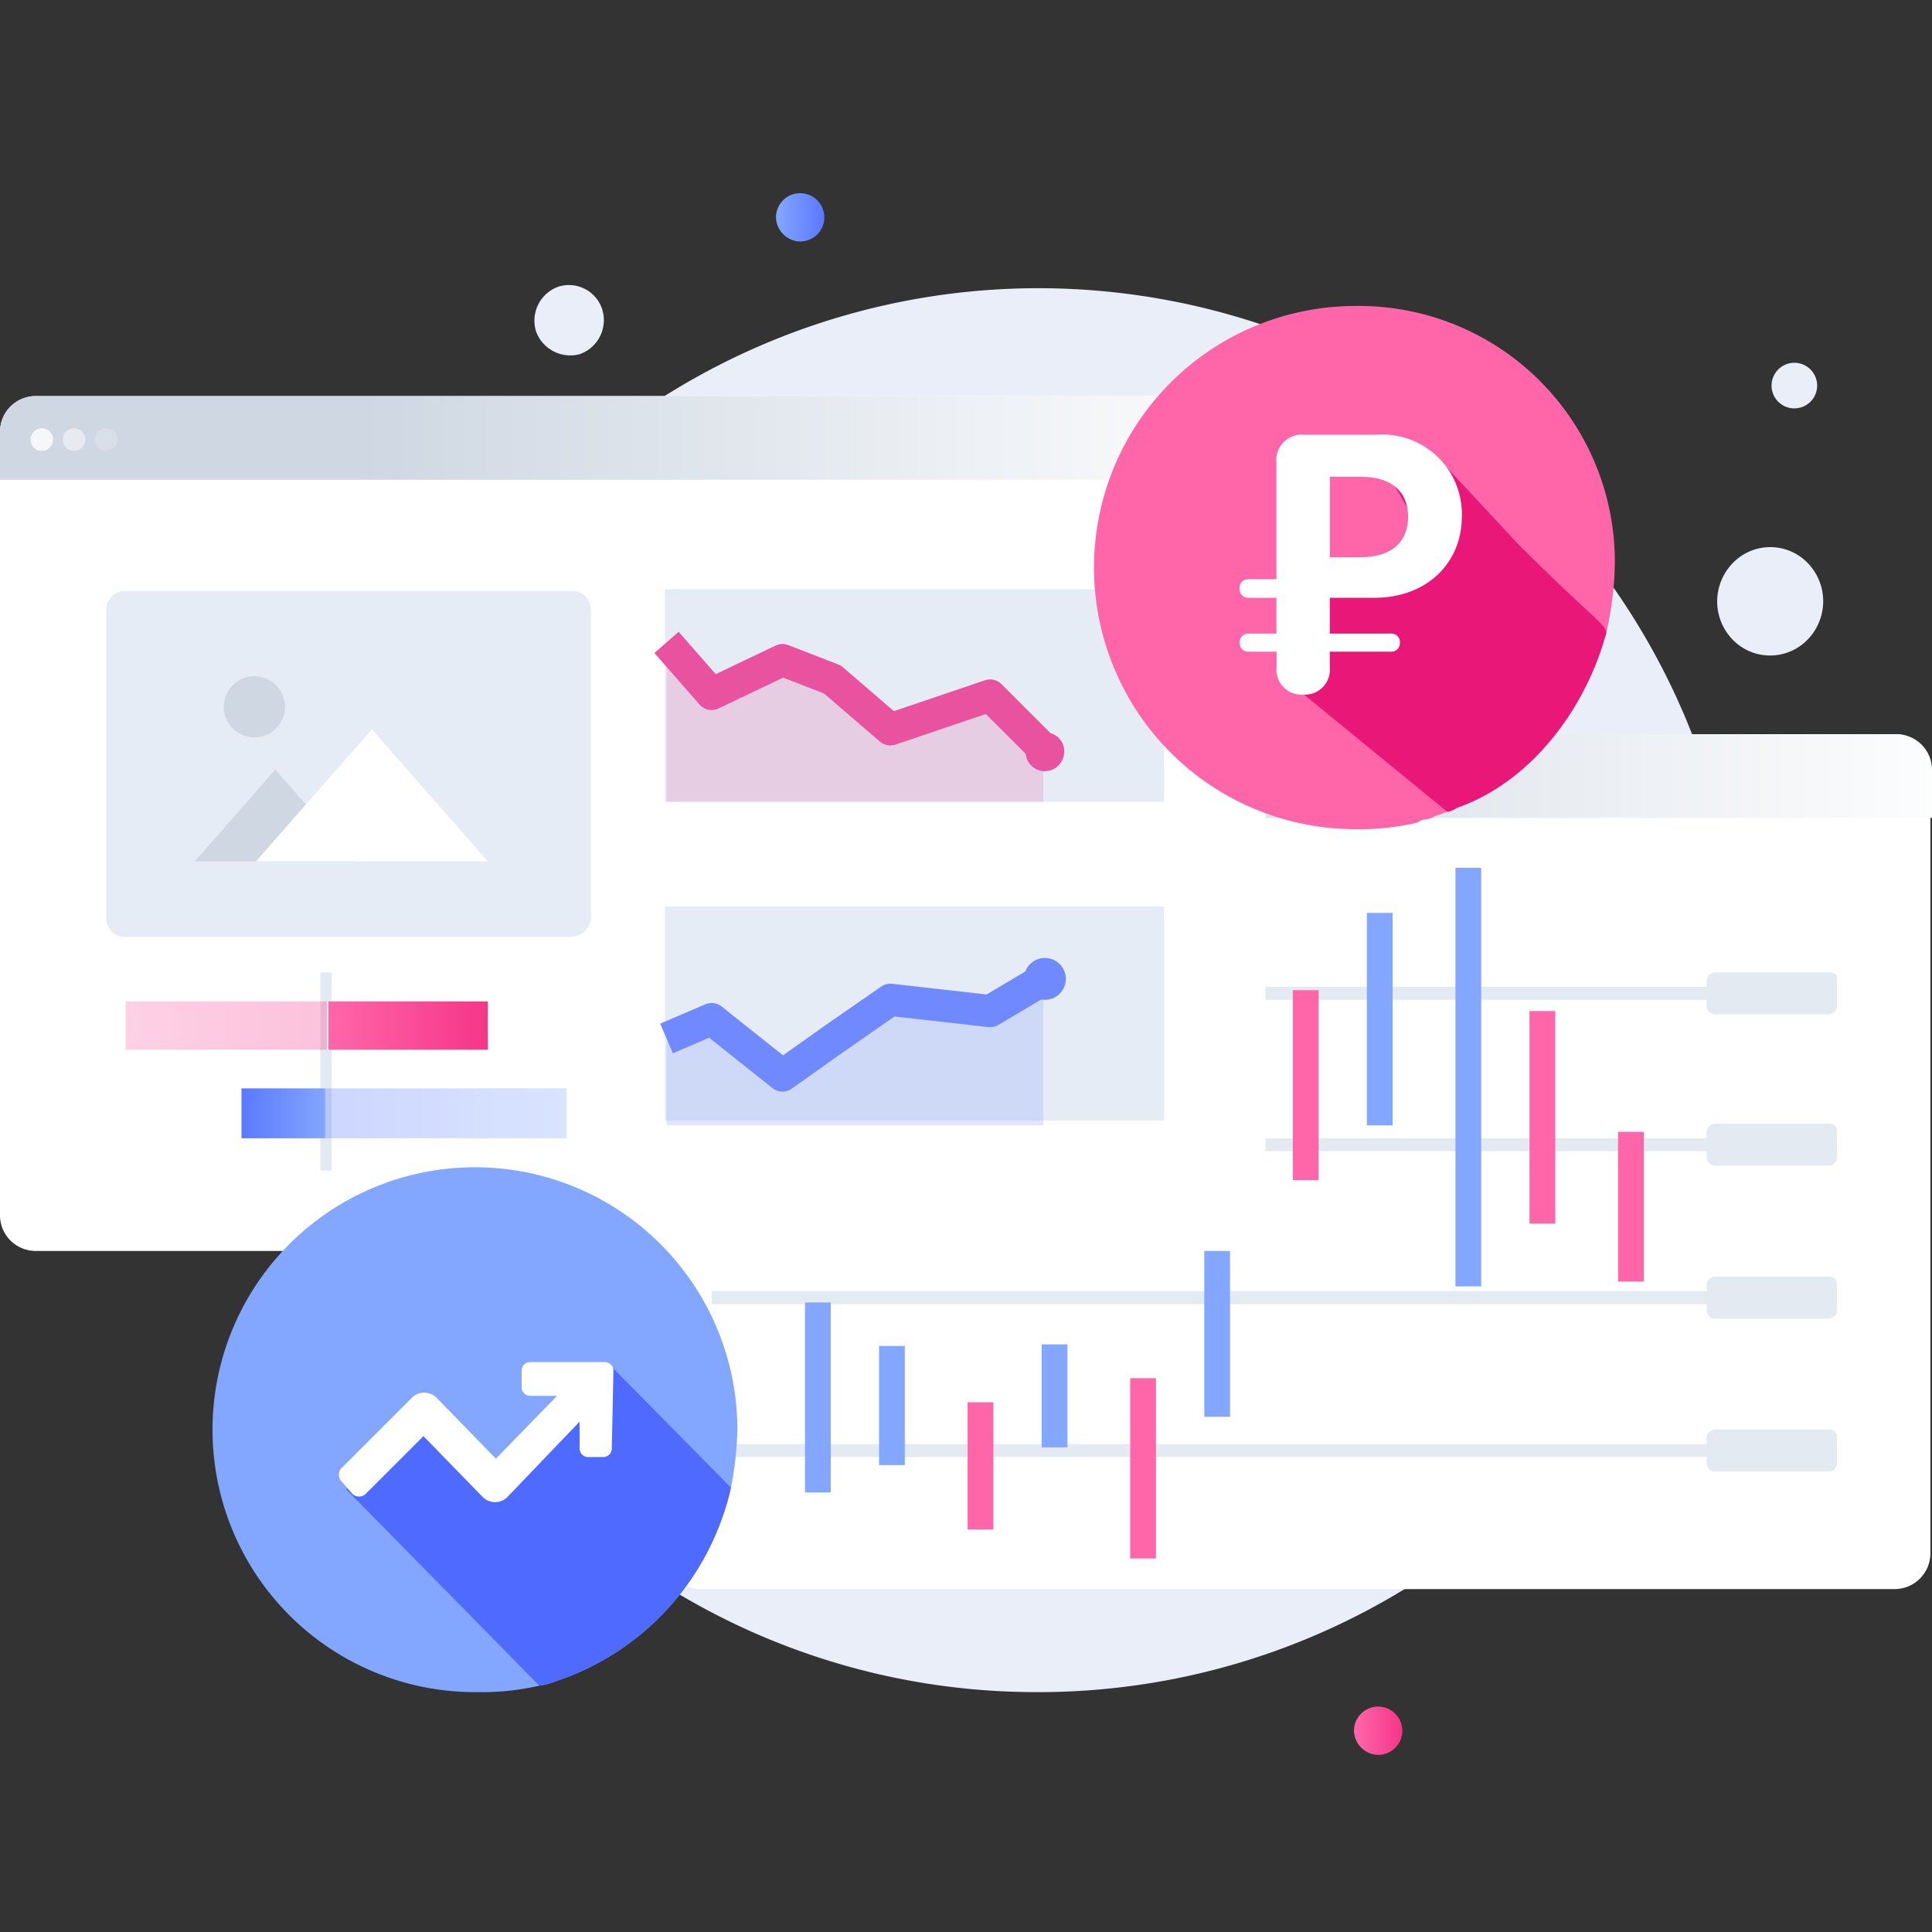 <?xml version="1.0" encoding="UTF-8"?> <svg xmlns="http://www.w3.org/2000/svg" xmlns:xlink="http://www.w3.org/1999/xlink" width="120" height="120" viewBox="0 0 120 120"><rect x="0" y="0" width="120" height="120" fill="#333333" stroke="none"/> <defs> <linearGradient id="linear-gradient" x1="0.28" y1="-149.623" x2="1.043" y2="-149.623" gradientUnits="objectBoundingBox"> <stop offset="0" stop-color="#ced7e2"></stop> <stop offset="1" stop-color="#fff"></stop> </linearGradient> <linearGradient id="linear-gradient-2" x1="0.028" y1="-236.57" x2="0.988" y2="-236.57" gradientUnits="objectBoundingBox"> <stop offset="0" stop-color="#83a6ff"></stop> <stop offset="1" stop-color="#5a78ff"></stop> </linearGradient> <linearGradient id="linear-gradient-3" x1="0.028" y1="-299.243" x2="0.988" y2="-299.243" gradientUnits="objectBoundingBox"> <stop offset="0" stop-color="#ff66a9"></stop> <stop offset="1" stop-color="#f53689"></stop> </linearGradient> <linearGradient id="linear-gradient-4" x1="0.481" y1="-69.899" x2="0.481" y2="-72.218" xlink:href="#linear-gradient-2"></linearGradient> <linearGradient id="linear-gradient-5" x1="0.49" y1="-111.825" x2="0.49" y2="-115.523" xlink:href="#linear-gradient-2"></linearGradient> <linearGradient id="linear-gradient-6" x1="0.482" y1="-105.63" x2="0.482" y2="-109.676" xlink:href="#linear-gradient-3"></linearGradient> <linearGradient id="linear-gradient-7" x1="0.492" y1="-129.282" x2="0.492" y2="-133.557" xlink:href="#linear-gradient-2"></linearGradient> <linearGradient id="linear-gradient-8" x1="0.483" y1="-74.374" x2="0.483" y2="-77.227" xlink:href="#linear-gradient-3"></linearGradient> <linearGradient id="linear-gradient-9" x1="0.492" y1="-29.033" x2="0.492" y2="-30.021" xlink:href="#linear-gradient-2"></linearGradient> <linearGradient id="linear-gradient-10" x1="0.484" y1="-68.549" x2="0.484" y2="-71.257" xlink:href="#linear-gradient-3"></linearGradient> <linearGradient id="linear-gradient-11" x1="0.493" y1="-60.653" x2="0.493" y2="-62.725" xlink:href="#linear-gradient-2"></linearGradient> <linearGradient id="linear-gradient-12" x1="0.485" y1="-30.685" x2="0.485" y2="-31.737" xlink:href="#linear-gradient-2"></linearGradient> <linearGradient id="linear-gradient-13" x1="0.494" y1="-61.378" x2="0.494" y2="-63.799" xlink:href="#linear-gradient-3"></linearGradient> <linearGradient id="linear-gradient-14" x1="0.486" y1="-87.922" x2="0.486" y2="-91.359" xlink:href="#linear-gradient-3"></linearGradient> <linearGradient id="linear-gradient-15" x1="0.281" y1="-141.532" x2="1.044" y2="-141.532" xlink:href="#linear-gradient"></linearGradient> <linearGradient id="linear-gradient-16" x1="0.227" y1="-25.529" x2="0.785" y2="-26.364" xlink:href="#linear-gradient-2"></linearGradient> <linearGradient id="linear-gradient-17" x1="0.293" y1="-43.273" x2="0.722" y2="-43.787" gradientUnits="objectBoundingBox"> <stop offset="0" stop-color="#4f6aff"></stop> <stop offset="1" stop-color="#657eff" stop-opacity="0"></stop> </linearGradient> <linearGradient id="linear-gradient-18" x1="0.766" y1="-99.058" x2="0.401" y2="-98.35" gradientUnits="objectBoundingBox"> <stop offset="0.011" stop-color="#c2d1ff"></stop> <stop offset="1" stop-color="#fff"></stop> </linearGradient> <linearGradient id="linear-gradient-19" x1="0.226" y1="-22.28" x2="0.784" y2="-23.118" xlink:href="#linear-gradient-3"></linearGradient> <linearGradient id="linear-gradient-20" x1="0.029" y1="-30.82" x2="0.674" y2="-31.293" gradientUnits="objectBoundingBox"> <stop offset="0" stop-color="#e81778"></stop> <stop offset="1" stop-color="#e01f79" stop-opacity="0"></stop> </linearGradient> <linearGradient id="linear-gradient-21" x1="-0.002" y1="-270.042" x2="0.997" y2="-270.042" xlink:href="#linear-gradient-3"></linearGradient> <linearGradient id="linear-gradient-22" x1="0.006" y1="-270.042" x2="1.006" y2="-270.042" xlink:href="#linear-gradient-3"></linearGradient> <linearGradient id="linear-gradient-23" x1="1.003" y1="-264.844" x2="-0.012" y2="-264.844" xlink:href="#linear-gradient-2"></linearGradient> <linearGradient id="linear-gradient-24" x1="1.001" y1="-264.844" x2="0.001" y2="-264.844" xlink:href="#linear-gradient-2"></linearGradient> </defs> <g id="Group_83687" data-name="Group 83687" transform="translate(-435 -4174)"> <rect id="Rectangle_41" data-name="Rectangle 41" width="120" height="120" transform="translate(435 4174)" fill="none"></rect> <g id="Group_83686" data-name="Group 83686" transform="translate(-279 2846)"> <path id="Path_9880" data-name="Path 9880" d="M778.2,1433.1a43.6,43.6,0,1,0-43.3-43.6A43.447,43.447,0,0,0,778.2,1433.1Z" fill="#eaeef9"></path> <g id="Group_83577" data-name="Group 83577"> <path id="Path_9881" data-name="Path 9881" d="M831.7,1373.6a2.22,2.22,0,0,1,2.2,2.2v48.7a2.22,2.22,0,0,1-2.2,2.2H757.5a2.22,2.22,0,0,1-2.2-2.2v-48.7a2.22,2.22,0,0,1,2.2-2.2Z" fill="#fff"></path> </g> <path id="Path_9882" data-name="Path 9882" d="M834,1375.8v3H755.4v-3a2.22,2.22,0,0,1,2.2-2.2h74.2A2.219,2.219,0,0,1,834,1375.8Z" fill="url(#linear-gradient)"></path> <path id="Path_9883" data-name="Path 9883" d="M758,1377a.7.7,0,1,0-.7-.7A.751.751,0,0,0,758,1377Z" fill="#fff" opacity="0.8"></path> <path id="Path_9884" data-name="Path 9884" d="M760,1377a.7.7,0,1,0-.7-.7A.751.751,0,0,0,760,1377Z" fill="#fff" opacity="0.5"></path> <path id="Path_9885" data-name="Path 9885" d="M762,1377a.7.7,0,1,0-.7-.7A.751.751,0,0,0,762,1377Z" fill="#fff" opacity="0.2"></path> <path id="Path_9886" data-name="Path 9886" d="M750,1350a2.241,2.241,0,0,0,1.4-2.8,2.174,2.174,0,0,0-2.7-1.4,2.241,2.241,0,0,0-1.4,2.8A2.264,2.264,0,0,0,750,1350Z" fill="#eaeef9"></path> <path id="Path_9887" data-name="Path 9887" d="M763.7,1343a1.5,1.5,0,1,0-1.5-1.5A1.538,1.538,0,0,0,763.7,1343Z" fill="url(#linear-gradient-2)"></path> <path id="Path_9888" data-name="Path 9888" d="M799.6,1437a1.5,1.5,0,1,0-1.5-1.5A1.538,1.538,0,0,0,799.6,1437Z" fill="url(#linear-gradient-3)"></path> <path id="Path_9889" data-name="Path 9889" d="M826.2,1367.8a3.413,3.413,0,0,0,.2-4.7,3.233,3.233,0,0,0-4.7-.2,3.413,3.413,0,0,0-.2,4.7A3.237,3.237,0,0,0,826.2,1367.8Z" fill="#eaeef9"></path> <path id="Path_9890" data-name="Path 9890" d="M826.4,1353a1.416,1.416,0,1,0-2-.1A1.418,1.418,0,0,0,826.4,1353Z" fill="#eaeef9"></path> <path id="Path_9891" data-name="Path 9891" d="M827.6,1416.8h-7.1a.536.536,0,0,0-.5.5v.4H758.2v.8H820v.4a.536.536,0,0,0,.5.5h7.1a.536.536,0,0,0,.5-.5v-1.7A.457.457,0,0,0,827.6,1416.8Z" fill="#e3eaf2"></path> <path id="Path_9892" data-name="Path 9892" d="M827.6,1407.3h-7.1a.536.536,0,0,0-.5.5v.4H758.2v.8H820v.4a.536.536,0,0,0,.5.5h7.1a.536.536,0,0,0,.5-.5v-1.7A.457.457,0,0,0,827.6,1407.3Z" fill="#e3eaf2"></path> <path id="Path_9893" data-name="Path 9893" d="M827.6,1397.8h-7.1a.536.536,0,0,0-.5.5v.4H758.2v.8H820v.4a.536.536,0,0,0,.5.5h7.1a.536.536,0,0,0,.5-.5v-1.7A.457.457,0,0,0,827.6,1397.8Z" fill="#e3eaf2"></path> <path id="Path_9894" data-name="Path 9894" d="M827.6,1388.4h-7.1a.536.536,0,0,0-.5.5v.4H758.2v.8H820v.4a.536.536,0,0,0,.5.5h7.1a.536.536,0,0,0,.5-.5v-1.7C828.1,1388.5,827.9,1388.4,827.6,1388.4Z" fill="#e3eaf2"></path> <path id="Path_9895" data-name="Path 9895" d="M765.6,1408.9H764v11.8h1.6Z" fill="url(#linear-gradient-4)"></path> <path id="Path_9896" data-name="Path 9896" d="M770.2,1411.6h-1.6v7.4h1.6Z" fill="url(#linear-gradient-5)"></path> <path id="Path_9897" data-name="Path 9897" d="M775.7,1415.1h-1.6v7.9h1.6Z" fill="url(#linear-gradient-6)"></path> <path id="Path_9898" data-name="Path 9898" d="M780.3,1411.5h-1.6v6.4h1.6Z" fill="url(#linear-gradient-7)"></path> <path id="Path_9899" data-name="Path 9899" d="M785.8,1413.6h-1.6v11.2h1.6Z" fill="url(#linear-gradient-8)"></path> <path id="Path_9900" data-name="Path 9900" d="M790.4,1388.3h-1.6V1416h1.6Z" fill="url(#linear-gradient-9)"></path> <path id="Path_9901" data-name="Path 9901" d="M795.9,1389.5h-1.6v11.8h1.6Z" fill="url(#linear-gradient-10)"></path> <path id="Path_9902" data-name="Path 9902" d="M800.5,1384.7h-1.6v13.2h1.6Z" fill="url(#linear-gradient-11)"></path> <path id="Path_9903" data-name="Path 9903" d="M806,1381.9h-1.6v26H806Z" fill="url(#linear-gradient-12)"></path> <path id="Path_9904" data-name="Path 9904" d="M810.6,1390.8H809V1404h1.6Z" fill="url(#linear-gradient-13)"></path> <path id="Path_9905" data-name="Path 9905" d="M816.1,1398.3h-1.6v9.3h1.6Z" fill="url(#linear-gradient-14)"></path> <g id="Group_83578" data-name="Group 83578"> <path id="Path_9906" data-name="Path 9906" d="M790.4,1352.6a2.22,2.22,0,0,1,2.2,2.2v48.7a2.22,2.22,0,0,1-2.2,2.2H716.2a2.22,2.22,0,0,1-2.2-2.2v-48.7a2.22,2.22,0,0,1,2.2-2.2Z" fill="#fff"></path> </g> <path id="Path_9907" data-name="Path 9907" d="M792.5,1354.8v3H714v-3a2.22,2.22,0,0,1,2.2-2.2h74.2A2.076,2.076,0,0,1,792.5,1354.8Z" fill="url(#linear-gradient-15)"></path> <path id="Path_9908" data-name="Path 9908" d="M716.6,1356a.7.7,0,1,0-.7-.7A.684.684,0,0,0,716.6,1356Z" fill="#fff" opacity="0.8"></path> <path id="Path_9909" data-name="Path 9909" d="M718.6,1356a.7.7,0,1,0-.7-.7A.684.684,0,0,0,718.6,1356Z" fill="#fff" opacity="0.5"></path> <path id="Path_9910" data-name="Path 9910" d="M720.6,1356a.7.7,0,1,0-.7-.7A.684.684,0,0,0,720.6,1356Z" fill="#fff" opacity="0.2"></path> <path id="Path_9911" data-name="Path 9911" d="M786.3,1364.6h-31v13.2h31Z" fill="#e6ecf5"></path> <path id="Path_9912" data-name="Path 9912" d="M786.3,1384.3h-31v13.3h31Z" fill="#e6ecf5"></path> <path id="Path_9913" data-name="Path 9913" d="M778.8,1374.5l-3.3-3.1-6.2,2.1-3.6-3.1-3.1-1.1-4.4,2.1-2.8-3.3v9.7h23.4v-3.3Z" fill="#e9529e" opacity="0.2"></path> <path id="Path_9914" data-name="Path 9914" d="M755.4,1367.9l2.8,3.2,4.4-2.1,3.1,1.2,3.6,3.1,6.2-2.1,3.2,3.2" fill="none" stroke="#e9529e" stroke-linejoin="round" stroke-miterlimit="10" stroke-width="2"></path> <path id="Path_9915" data-name="Path 9915" d="M778.8,1389.1l-3.3,1.9-6.2-.7-3.6,2.5-3.1,2.2-4.4-3.5-2.8,1.2v5.2h23.4C778.8,1397.8,778.8,1389,778.8,1389.1Z" fill="#7089ff" opacity="0.2"></path> <path id="Path_9916" data-name="Path 9916" d="M755.4,1392.5l2.8-1.2,4.4,3.5,3.1-2.2,3.6-2.5,6.2.7,3.2-1.9" fill="none" stroke="#7089ff" stroke-linejoin="round" stroke-miterlimit="10" stroke-width="2"></path> <path id="Path_9917" data-name="Path 9917" d="M778.9,1375.9a1.216,1.216,0,0,0,1.2-1.2,1.155,1.155,0,0,0-1.2-1.2,1.2,1.2,0,1,0,0,2.4Z" fill="#e9529e"></path> <path id="Path_9918" data-name="Path 9918" d="M778.9,1390.1a1.3,1.3,0,1,0-1.3-1.3A1.324,1.324,0,0,0,778.9,1390.1Z" fill="#7089ff"></path> <path id="Path_9919" data-name="Path 9919" d="M749.4,1386.2H721.8a1.155,1.155,0,0,1-1.2-1.2v-19.1a1.155,1.155,0,0,1,1.2-1.2h27.7a1.155,1.155,0,0,1,1.2,1.2v19.2A1.3,1.3,0,0,1,749.4,1386.2Z" fill="#e6ecf5"></path> <path id="Path_9920" data-name="Path 9920" d="M736.1,1381.5h-10l5-5.7Z" fill="#ced7e2"></path> <path id="Path_9921" data-name="Path 9921" d="M744.3,1381.5H729.9l7.2-8.2Z" fill="#fff"></path> <path id="Path_9922" data-name="Path 9922" d="M729.8,1373.8a1.9,1.9,0,0,0,0-3.8,1.9,1.9,0,0,0,0,3.8Z" fill="#ced7e2"></path> <g id="Group_83579" data-name="Group 83579"> <path id="Path_9923" data-name="Path 9923" d="M759.8,1416.8a20.876,20.876,0,0,1-.4,3.6,15.461,15.461,0,0,1-.7,2.3,16.448,16.448,0,0,1-10.1,9.7,4.509,4.509,0,0,1-1.1.3,15.812,15.812,0,0,1-3.8.4,16.3,16.3,0,1,1,16.1-16.3Z" fill="url(#linear-gradient-16)"></path> </g> <path id="Path_9924" data-name="Path 9924" d="M759.4,1420.4a15.461,15.461,0,0,1-.7,2.3,16.448,16.448,0,0,1-10.1,9.7,4.509,4.509,0,0,1-1.1.3l-12-12.2,4.4-3.9,5,3.3,5.1-4.7.9-.8,1.1-1.5Z" fill="url(#linear-gradient-17)"></path> <path id="Path_9925" data-name="Path 9925" d="M752.1,1413.1a.536.536,0,0,0-.5-.5h-4.7a.536.536,0,0,0-.5.5v1.1a.536.536,0,0,0,.5.5h1.7l-3.8,3.9-3.7-3.8a1.086,1.086,0,0,0-1.5,0l-4.4,4.4a.6.6,0,0,0,0,.8l.7.8a.6.6,0,0,0,.8,0l3.6-3.6,3.7,3.8a1.086,1.086,0,0,0,1.5,0l4.5-4.7v1.7a.536.536,0,0,0,.5.5h1a.536.536,0,0,0,.5-.5Z" fill="url(#linear-gradient-18)"></path> <path id="Path_9926" data-name="Path 9926" d="M734.6,1388.4h-.7v12.3h.7Z" fill="#e3eaf2"></path> <g id="Group_83580" data-name="Group 83580" transform="translate(-0.2 0.404)"> <path id="Path_9927" data-name="Path 9927" d="M814.5,1362.7a20.876,20.876,0,0,1-.4,3.6,15.461,15.461,0,0,1-.7,2.3,16.448,16.448,0,0,1-10.1,9.7,1.422,1.422,0,0,1-.6.2c-.2,0-.3.1-.5.2a15.812,15.812,0,0,1-3.8.4,16.25,16.25,0,0,1,0-32.5A15.9,15.9,0,0,1,814.5,1362.7Z" fill="url(#linear-gradient-19)"></path> </g> <path id="Path_9928" data-name="Path 9928" d="M813.7,1367.553c-1.283,4.529-4.62,9.032-9.22,10.632a1.429,1.429,0,0,1-.577.242l-9.092-7.436,1.358-6.064,6.972-2.443-3.44-5.884,3.44-.333,5.16,5.533C813.5,1367,814,1366.853,813.7,1367.553Z" fill="url(#linear-gradient-20)"></path> <path id="Path_9930" data-name="Path 9930" d="M744.3,1390.2h-9.9v3h9.9Z" fill="url(#linear-gradient-21)"></path> <path id="Path_9931" data-name="Path 9931" d="M734.3,1390.2H721.8v3h12.5Z" opacity="0.3" fill="url(#linear-gradient-22)"></path> <path id="Path_9932" data-name="Path 9932" d="M729,1398.7h5.2v-3.1H729Z" fill="url(#linear-gradient-23)"></path> <path id="Path_9933" data-name="Path 9933" d="M734.2,1398.7h15v-3.1h-15Z" opacity="0.3" fill="url(#linear-gradient-24)"></path> <path id="Path_12924" data-name="Path 12924" d="M-13.813-2.448h1.707v.966a1.546,1.546,0,0,0,1.651,1.7A1.552,1.552,0,0,0-8.8-1.482v-.966H-5.02a.528.528,0,0,0,.573-.562.528.528,0,0,0-.573-.562H-8.8V-5.795h2.763C-2.808-5.795-.6-7.917-.6-10.849a4.937,4.937,0,0,0-5.278-5.076h-4.537a1.584,1.584,0,0,0-1.7,1.763v7.21h-1.707a.54.54,0,0,0-.584.573.543.543,0,0,0,.584.584h1.707v2.224h-1.707a.528.528,0,0,0-.573.562A.528.528,0,0,0-13.813-2.448ZM-8.8-8.311v-5h1.943c1.92,0,2.92.955,2.92,2.493s-1.011,2.5-2.931,2.5Z" transform="translate(805.397 1370.925)" fill="#fff"></path> </g> </g> </svg> 